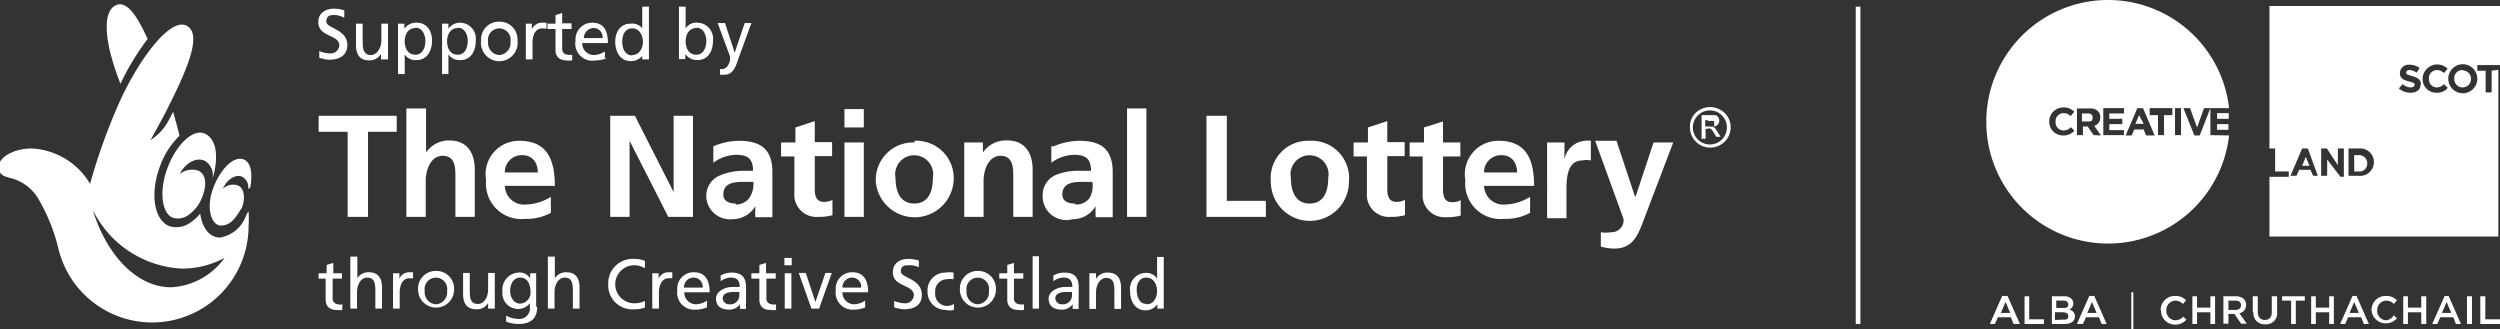 <svg xmlns="http://www.w3.org/2000/svg" viewBox="0 0 74.93 9.86"><rect x="0" y="0" width="74.93" height="9.86" fill="#333333" stroke="none"/><defs><style>.cls-1{fill:#fff;}</style></defs><title>Asset 5</title><g id="Layer_2" data-name="Layer 2"><g id="Layer_1-2" data-name="Layer 1"><polygon class="cls-1" points="55.62 0.2 55.62 9.71 55.76 9.71 55.76 0.2 55.62 0.2 55.62 0.2"/><polygon class="cls-1" points="10.42 3.95 9.55 3.95 9.55 3.47 11.89 3.47 11.89 3.95 11.03 3.95 11.03 6.5 10.42 6.5 10.42 3.95 10.42 3.95"/><path class="cls-1" d="M15.94,6.8h.58V8.12h0a.83.83,0,0,1,.7-.36c.53,0,.76.37.76.88v1.41h-.58V8.86c0-.27,0-.64-.38-.64s-.51.46-.51.74v1.09h-.58V6.8Z" transform="translate(-3.75 -3.55)"/><path class="cls-1" d="M19.87,8.72c0-.28-.15-.52-.47-.52a.51.51,0,0,0-.52.52Zm.39,1.21a1.53,1.53,0,0,1-.77.18,1.06,1.06,0,0,1-1.17-1.16,1,1,0,0,1,1-1.18c.83,0,1.06.57,1.06,1.35H18.88a.58.58,0,0,0,.64.56,1.5,1.5,0,0,0,.74-.23v.47Z" transform="translate(-3.75 -3.55)"/><polygon class="cls-1" points="18.29 3.47 19.03 3.47 20.18 5.74 20.19 5.74 20.19 3.47 20.77 3.47 20.77 6.5 20.03 6.5 18.88 4.24 18.87 4.24 18.87 6.5 18.29 6.5 18.29 3.47 18.29 3.47"/><path class="cls-1" d="M25.8,9.68a.49.49,0,0,0,.41-.2A.74.74,0,0,0,26.33,9h-.25c-.26,0-.65,0-.65.38,0,.19.16.27.37.27Zm-.68-1.74a2,2,0,0,1,.78-.17c.68,0,1,.28,1,.94V9c0,.23,0,.39,0,.56s0,.32,0,.5h-.51a2.77,2.77,0,0,1,0-.33h0a.8.8,0,0,1-.69.39.71.71,0,0,1-.78-.66.66.66,0,0,1,.38-.64A1.77,1.77,0,0,1,26,8.67h.32c0-.36-.16-.48-.5-.48a1.17,1.17,0,0,0-.69.24l0-.5Z" transform="translate(-3.75 -3.55)"/><path class="cls-1" d="M27.59,8.24h-.43V7.82h.43V7.37l.58-.19v.63h.52v.42h-.52v1c0,.19.05.37.27.37a.52.52,0,0,0,.26-.06l0,.46a1.55,1.55,0,0,1-.43.05.66.66,0,0,1-.71-.72V8.24Z" transform="translate(-3.75 -3.55)"/><path class="cls-1" d="M29.06,7.82h.58v2.23h-.58V7.82Zm0-1h.58v.55h-.58V6.86Z" transform="translate(-3.75 -3.55)"/><path class="cls-1" d="M31.15,9.65c.45,0,.56-.4.56-.77a.57.57,0,1,0-1.12,0c0,.37.12.77.56.77Zm0-1.88A1.12,1.12,0,0,1,32.33,9,1.17,1.17,0,0,1,30,9a1.12,1.12,0,0,1,1.17-1.18Z" transform="translate(-3.75 -3.55)"/><path class="cls-1" d="M32.66,7.82h.55v.3h0a.83.83,0,0,1,.73-.36c.53,0,.76.37.76.88v1.41h-.58V8.86c0-.27,0-.64-.38-.64s-.51.46-.51.74v1.09h-.58V7.82Z" transform="translate(-3.75 -3.55)"/><path class="cls-1" d="M36,9.68a.49.49,0,0,0,.41-.2A.74.74,0,0,0,36.49,9h-.25c-.26,0-.65,0-.65.38,0,.19.16.27.37.27Zm-.68-1.74a2,2,0,0,1,.78-.17c.68,0,1,.28,1,.94V9c0,.23,0,.39,0,.56s0,.32,0,.5h-.51a2.72,2.72,0,0,1,0-.33h0a.8.8,0,0,1-.69.39A.71.71,0,0,1,35,9.44a.66.66,0,0,1,.38-.64,1.76,1.76,0,0,1,.75-.13h.32c0-.36-.16-.48-.5-.48a1.17,1.17,0,0,0-.69.24l0-.5Z" transform="translate(-3.75 -3.55)"/><polygon class="cls-1" points="33.78 3.25 34.36 3.25 34.36 6.5 33.78 6.5 33.78 3.25 33.78 3.25"/><polygon class="cls-1" points="36.16 3.47 36.77 3.47 36.77 6.02 37.94 6.02 37.94 6.5 36.16 6.5 36.16 3.47 36.16 3.47"/><path class="cls-1" d="M43,9.65c.45,0,.56-.4.56-.77a.57.57,0,1,0-1.12,0c0,.37.12.77.56.77Zm0-1.88A1.12,1.12,0,0,1,44.18,9a1.17,1.17,0,0,1-2.34,0A1.12,1.12,0,0,1,43,7.77Z" transform="translate(-3.75 -3.55)"/><path class="cls-1" d="M44.75,8.24h-.43V7.82h.43V7.37l.58-.19v.63h.52v.42h-.52v1c0,.19.05.37.27.37a.52.52,0,0,0,.26-.06l0,.46a1.55,1.55,0,0,1-.43.05.66.66,0,0,1-.71-.72V8.24Z" transform="translate(-3.75 -3.55)"/><path class="cls-1" d="M46.4,8.24H46V7.82h.43V7.37L47,7.19v.63h.52v.42H47v1c0,.19.05.37.27.37a.52.52,0,0,0,.26-.06l0,.46a1.55,1.55,0,0,1-.43.05.66.66,0,0,1-.71-.72V8.24Z" transform="translate(-3.75 -3.55)"/><path class="cls-1" d="M49.22,8.72c0-.28-.15-.52-.47-.52a.51.51,0,0,0-.52.52Zm.39,1.21a1.53,1.53,0,0,1-.77.18,1.06,1.06,0,0,1-1.17-1.16,1,1,0,0,1,1-1.18c.83,0,1.06.57,1.06,1.35H48.23a.58.58,0,0,0,.64.56,1.5,1.5,0,0,0,.74-.23v.47Z" transform="translate(-3.75 -3.55)"/><path class="cls-1" d="M50.12,7.82h.52v.51h0a.68.68,0,0,1,.61-.56.6.6,0,0,1,.18,0v.59a.58.58,0,0,0-.26,0c-.47,0-.47.59-.47.91v.82h-.58V7.82Z" transform="translate(-3.75 -3.55)"/><path class="cls-1" d="M52.77,9.45h0l.54-1.63h.59L53.07,10c-.19.49-.32,1-.93,1a1.49,1.49,0,0,1-.41-.06l0-.43a.84.84,0,0,0,.3,0,.36.36,0,0,0,.38-.4l-.85-2.34h.64l.54,1.63Z" transform="translate(-3.75 -3.55)"/><path class="cls-1" d="M54.86,7.14v.2H55a.23.23,0,0,0,.12,0,.08.08,0,0,0,0-.08.08.08,0,0,0,0-.08.28.28,0,0,0-.13,0Zm0,.57h-.11V7H55l.17,0a.18.18,0,0,1,.11.16.18.18,0,0,1-.05.13.21.21,0,0,1-.14.06l.07.05.08.12.08.13h-.13l-.06-.1a.66.66,0,0,0-.1-.14.14.14,0,0,0-.1,0h-.06v.28ZM55,6.86a.51.51,0,1,0,.36.15A.49.49,0,0,0,55,6.86Zm0-.1a.6.6,0,0,1,.31.08.61.61,0,0,1,.23.22.61.61,0,0,1,0,.61.61.61,0,0,1-.22.22.61.61,0,0,1-.92-.53.59.59,0,0,1,.08-.31A.61.61,0,0,1,55,6.76Z" transform="translate(-3.75 -3.55)"/><path class="cls-1" d="M9.11,8.79a.59.59,0,0,1,.57-.13c.27.11.28.48.09.89a1.08,1.08,0,0,1-.33.41.54.54,0,0,1-.5.12c-.35-.13-.43-.82-.16-1.52s.77-1.17,1.12-1,.41.71.22,1.35a.51.51,0,0,0-.23-.54c-.25-.12-.59.06-.76.41l0,.06Z" transform="translate(-3.75 -3.55)"/><path class="cls-1" d="M11.25,9.17c.09-.49,0-.86-.31-.86s-.68.47-.84,1,0,1,.27,1,.42-.19.6-.49A.9.9,0,0,0,11,9.78c.12-.32.06-.63-.15-.68a.43.43,0,0,0-.42.11l0,0c.11-.27.37-.44.56-.37a.36.36,0,0,1,.2.38Z" transform="translate(-3.75 -3.55)"/><path class="cls-1" d="M8.18,4.73c-.34-.76-.67-1.21-1-1s-.34,1,.18,2.33a7.73,7.73,0,0,1,.82-1.35Z" transform="translate(-3.75 -3.55)"/><path class="cls-1" d="M8.87,12.16c-1,0-1.92-.94-2.34-2.32A3.14,3.14,0,0,0,9.21,11.6a2.7,2.7,0,0,0,1.27-.32,2.1,2.1,0,0,1-1.61.88Zm2.29-2.22-.05.11a1,1,0,0,1-.77.62c-.31,0-.53-.29-.59-.72a1.12,1.12,0,0,1-.28.26.71.71,0,0,1-.64.12c-.47-.18-.59-1-.28-1.81a2.36,2.36,0,0,1,.58-.9c-.05-.22-.12-.46-.19-.72l-.1.19a1.6,1.6,0,0,1-.58.66c.14-.25.28-.51.41-.75.65-1.27,1.16-2.39.69-2.67S8,5.2,7.39,6.48a17.56,17.56,0,0,0-.94,2.58A2.16,2.16,0,0,0,4.71,8c-.59,0-1,.29-1,.54s.15.29.33.34a1.35,1.35,0,0,1,.86.63A5.48,5.48,0,0,1,5.5,11a2.89,2.89,0,0,0,5.7-.68,2.85,2.85,0,0,0,0-.43Z" transform="translate(-3.75 -3.55)"/><path class="cls-1" d="M14.06,4.08A.65.65,0,0,0,13.79,4c-.12,0-.26,0-.26.2s.63.22.63.7c0,.31-.24.44-.54.44a1,1,0,0,1-.3-.06l0-.2a.9.9,0,0,0,.31.07.26.26,0,0,0,.29-.24c0-.33-.63-.24-.63-.7,0-.26.21-.4.47-.4a1,1,0,0,1,.31.05l0,.19Z" transform="translate(-3.75 -3.55)"/><path class="cls-1" d="M15.36,5.33h-.19V5.16h0a.39.39,0,0,1-.35.2c-.28,0-.4-.17-.4-.46V4.26h.2v.56c0,.25.06.37.23.38s.33-.18.33-.44v-.5h.2V5.33Z" transform="translate(-3.75 -3.55)"/><path class="cls-1" d="M16.2,4.39c-.22,0-.32.2-.32.4s.09.4.32.4.3-.24.3-.41-.08-.4-.3-.4Zm-.52-.13h.19v.15h0a.43.43,0,0,1,.37-.18c.31,0,.46.26.46.54s-.14.58-.46.58a.38.38,0,0,1-.36-.17h0v.59h-.2V4.26Z" transform="translate(-3.75 -3.55)"/><path class="cls-1" d="M17.47,4.39c-.22,0-.32.2-.32.4s.09.4.32.4.3-.24.3-.41-.08-.4-.3-.4ZM17,4.26h.19v.15h0a.43.43,0,0,1,.36-.18.48.48,0,0,1,.46.54c0,.3-.14.58-.46.58a.39.39,0,0,1-.36-.17h0v.59H17V4.26Z" transform="translate(-3.75 -3.55)"/><path class="cls-1" d="M18.71,5.2a.36.36,0,0,0,.34-.4.34.34,0,1,0-.67,0,.36.36,0,0,0,.34.4Zm0-1a.53.53,0,0,1,.55.56.55.55,0,1,1-1.09,0,.53.53,0,0,1,.55-.56Z" transform="translate(-3.75 -3.55)"/><path class="cls-1" d="M19.5,4.26h.19v.17h0A.33.33,0,0,1,20,4.23h.13v.18L20,4.4c-.18,0-.29.17-.29.44v.49h-.2V4.26Z" transform="translate(-3.75 -3.55)"/><path class="cls-1" d="M20.88,4.42h-.28V5a.17.17,0,0,0,.17.19.24.24,0,0,0,.13,0v.17a.65.65,0,0,1-.17,0c-.2,0-.33-.1-.33-.31V4.42h-.24V4.26h.24V4l.2-.06v.31h.28v.16Z" transform="translate(-3.75 -3.55)"/><path class="cls-1" d="M21.81,4.69a.27.27,0,0,0-.27-.3.3.3,0,0,0-.29.3Zm.13.6a.83.83,0,0,1-.34.07A.51.51,0,0,1,21,4.77a.5.5,0,0,1,.5-.54c.36,0,.47.26.47.61h-.77a.35.35,0,0,0,.35.36.64.64,0,0,0,.33-.11v.2Z" transform="translate(-3.75 -3.55)"/><path class="cls-1" d="M22.7,5.2c.22,0,.32-.22.32-.4s-.1-.4-.32-.4-.3.2-.3.4.08.41.3.41Zm.32,0h0a.43.43,0,0,1-.37.18c-.32,0-.46-.29-.46-.58s.15-.54.46-.54A.38.38,0,0,1,23,4.4h0V3.75h.2V5.33H23V5.18Z" transform="translate(-3.75 -3.55)"/><path class="cls-1" d="M24.62,4.39c-.22,0-.32.2-.32.4s.09.4.32.4.3-.24.3-.41-.08-.4-.3-.4Zm-.52-.64h.2V4.4h0a.38.38,0,0,1,.36-.17.48.48,0,0,1,.46.54c0,.3-.14.58-.46.58a.43.43,0,0,1-.37-.18h0v.15h-.19V3.75Z" transform="translate(-3.75 -3.55)"/><path class="cls-1" d="M25.3,5.62l.09,0c.18,0,.24-.24.24-.27a.62.62,0,0,0,0-.11l-.37-1h.22l.29.89h0l.3-.89h.2l-.4,1.1c-.07.21-.15.45-.41.45l-.13,0V5.62Z" transform="translate(-3.75 -3.55)"/><path class="cls-1" d="M14,11.9h-.28v.58a.17.17,0,0,0,.16.19.24.24,0,0,0,.13,0v.17a.6.6,0,0,1-.17,0c-.2,0-.33-.1-.33-.31V11.9H13.3v-.16h.24v-.25l.2-.06v.31H14v.16Z" transform="translate(-3.75 -3.55)"/><path class="cls-1" d="M14.26,11.24h.2v.65h0a.39.39,0,0,1,.34-.18c.28,0,.4.17.4.46v.63H15v-.55c0-.25-.05-.37-.23-.38s-.32.18-.32.44v.49h-.2V11.24Z" transform="translate(-3.75 -3.55)"/><path class="cls-1" d="M15.54,11.74h.18v.16h0a.32.32,0,0,1,.28-.19h.13v.18l-.11,0c-.18,0-.29.17-.29.43v.48h-.2V11.74Z" transform="translate(-3.75 -3.55)"/><path class="cls-1" d="M16.82,12.67a.36.36,0,0,0,.33-.4.34.34,0,1,0-.67,0,.36.36,0,0,0,.33.4Zm0-1a.53.53,0,0,1,.54.56.54.54,0,1,1-1.08,0,.53.53,0,0,1,.54-.56Z" transform="translate(-3.75 -3.55)"/><path class="cls-1" d="M18.57,12.8h-.19v-.17h0a.38.38,0,0,1-.35.19c-.28,0-.4-.17-.4-.46v-.63h.2v.55c0,.25.05.37.23.38s.32-.18.32-.44v-.49h.2V12.8Z" transform="translate(-3.75 -3.55)"/><path class="cls-1" d="M19.65,12.28c0-.22-.1-.41-.31-.41s-.3.21-.3.4.11.38.3.38a.33.33,0,0,0,.31-.36Zm.2.47c0,.32-.17.51-.55.51a1.07,1.07,0,0,1-.38-.07l0-.18a.81.81,0,0,0,.38.1.32.32,0,0,0,.33-.37v-.1h0a.44.44,0,0,1-.36.17.47.47,0,0,1-.46-.52.51.51,0,0,1,.48-.57.35.35,0,0,1,.35.18h0v-.16h.18v1Z" transform="translate(-3.75 -3.55)"/><path class="cls-1" d="M20.18,11.24h.2v.65h0a.39.39,0,0,1,.34-.18c.28,0,.4.17.4.46v.63h-.2v-.55c0-.25-.05-.37-.23-.38s-.32.18-.32.44v.49h-.2V11.24Z" transform="translate(-3.75 -3.55)"/><path class="cls-1" d="M23.06,11.58a.59.59,0,0,0-.3-.08.57.57,0,0,0,0,1.14.72.72,0,0,0,.32-.07v.2a.91.91,0,0,1-.33.05.72.72,0,0,1-.77-.76.73.73,0,0,1,.77-.75.8.8,0,0,1,.33.06l0,.2Z" transform="translate(-3.75 -3.55)"/><path class="cls-1" d="M23.31,11.74h.18v.16h0a.32.32,0,0,1,.28-.19h.13v.18l-.11,0c-.18,0-.29.17-.29.43v.48h-.2V11.74Z" transform="translate(-3.75 -3.55)"/><path class="cls-1" d="M24.81,12.17a.27.27,0,0,0-.27-.3.29.29,0,0,0-.29.3Zm.13.59a.81.81,0,0,1-.34.07.51.51,0,0,1-.55-.58.49.49,0,0,1,.5-.54c.35,0,.47.26.47.6h-.76a.35.35,0,0,0,.35.36.63.63,0,0,0,.33-.11v.2Z" transform="translate(-3.75 -3.55)"/><path class="cls-1" d="M25.91,12.3h-.13c-.11,0-.37,0-.37.2a.19.19,0,0,0,.2.17.27.27,0,0,0,.3-.28V12.3Zm-.58-.48a.68.68,0,0,1,.35-.1c.31,0,.43.15.43.44v.44a1.67,1.67,0,0,0,0,.21h-.18v-.14h0a.39.39,0,0,1-.33.16c-.23,0-.39-.1-.39-.33s.29-.35.5-.35h.21c0-.18-.07-.28-.26-.28a.5.5,0,0,0-.31.11v-.17Z" transform="translate(-3.75 -3.55)"/><path class="cls-1" d="M27,11.9h-.28v.58a.17.17,0,0,0,.16.19.24.24,0,0,0,.13,0v.17a.61.61,0,0,1-.17,0c-.2,0-.33-.1-.33-.31V11.9h-.24v-.16h.24v-.25l.2-.06v.31H27v.16Z" transform="translate(-3.75 -3.55)"/><path class="cls-1" d="M27.27,11.74h.2V12.8h-.2V11.74Zm.21-.24h-.22v-.22h.22v.22Z" transform="translate(-3.75 -3.55)"/><polygon class="cls-1" points="24.55 9.25 24.32 9.25 23.94 8.18 24.15 8.18 24.44 9.05 24.44 9.05 24.74 8.18 24.93 8.18 24.55 9.25 24.55 9.25"/><path class="cls-1" d="M29.56,12.17a.27.27,0,0,0-.27-.3.29.29,0,0,0-.29.3Zm.13.59a.81.81,0,0,1-.34.07.51.51,0,0,1-.55-.58.49.49,0,0,1,.5-.54c.35,0,.47.26.47.6H29a.35.35,0,0,0,.35.36.63.63,0,0,0,.33-.11v.2Z" transform="translate(-3.75 -3.55)"/><path class="cls-1" d="M31.29,11.56A.64.64,0,0,0,31,11.5c-.12,0-.25,0-.25.19s.63.21.63.7c0,.31-.24.43-.53.43a1,1,0,0,1-.3-.06l0-.19a.89.89,0,0,0,.3.07.26.26,0,0,0,.29-.24c0-.33-.63-.24-.63-.69,0-.26.2-.4.47-.4a1,1,0,0,1,.31.05l0,.19Z" transform="translate(-3.75 -3.55)"/><path class="cls-1" d="M32.33,11.92a.57.57,0,0,0-.21,0,.36.36,0,0,0-.34.4.36.36,0,0,0,.35.4.41.41,0,0,0,.21-.06v.18a.6.6,0,0,1-.25,0,.54.54,0,0,1-.54-.56.53.53,0,0,1,.54-.56.74.74,0,0,1,.24,0l0,.16Z" transform="translate(-3.75 -3.55)"/><path class="cls-1" d="M33.06,12.67a.36.36,0,0,0,.33-.4.34.34,0,1,0-.67,0,.36.36,0,0,0,.33.4Zm0-1a.53.53,0,0,1,.54.56.54.54,0,1,1-1.08,0,.53.53,0,0,1,.54-.56Z" transform="translate(-3.75 -3.55)"/><path class="cls-1" d="M34.42,11.9h-.28v.58a.17.17,0,0,0,.17.19.24.24,0,0,0,.13,0v.17a.61.61,0,0,1-.17,0c-.2,0-.33-.1-.33-.31V11.9h-.24v-.16h.24v-.25l.2-.06v.31h.28v.16Z" transform="translate(-3.75 -3.55)"/><polygon class="cls-1" points="30.95 7.68 31.14 7.68 31.14 9.25 30.95 9.25 30.95 7.68 30.95 7.68"/><path class="cls-1" d="M35.88,12.3h-.13c-.11,0-.37,0-.37.2a.19.19,0,0,0,.2.17.27.27,0,0,0,.3-.28V12.3Zm-.58-.48a.68.68,0,0,1,.35-.1c.31,0,.43.15.43.44v.44a1.65,1.65,0,0,0,0,.21H35.9v-.14h0a.39.39,0,0,1-.33.16c-.23,0-.39-.1-.39-.33s.29-.35.5-.35h.21c0-.18-.07-.28-.26-.28a.5.5,0,0,0-.31.11v-.17Z" transform="translate(-3.75 -3.55)"/><path class="cls-1" d="M36.41,11.74h.19v.17h0a.38.38,0,0,1,.35-.19c.28,0,.4.17.4.46v.63h-.2v-.55c0-.25-.05-.37-.23-.38s-.32.18-.32.44v.49h-.2V11.74Z" transform="translate(-3.75 -3.55)"/><path class="cls-1" d="M38.12,12.67c.22,0,.31-.22.31-.4s-.1-.4-.32-.4-.3.2-.29.39.08.4.29.4Zm.32,0h0a.43.43,0,0,1-.36.18c-.32,0-.46-.29-.46-.58a.48.48,0,0,1,.46-.54.38.38,0,0,1,.35.17h0v-.65h.2V12.8h-.19v-.15Z" transform="translate(-3.75 -3.55)"/><path class="cls-1" d="M70.2,7.44h.34c0-.06,0-.11,0-.17H70.2v.17Zm7.36-1.79a.24.24,0,0,0-.25.26h0a.25.25,0,0,0,.25.26.25.25,0,0,0,.25-.25h0a.25.25,0,0,0-.25-.26ZM70.2,7.11h.35c0-.06,0-.11,0-.17H70.2v.17ZM78,5.91a.43.43,0,0,0-.87,0h0a.43.43,0,0,0,.87,0Zm-.88.28L77,6.07a.29.29,0,0,1-.21.1.24.24,0,0,1-.24-.26h0a.24.24,0,0,1,.24-.26.3.3,0,0,1,.21.09l.11-.13a.44.44,0,0,0-.75.3h0a.41.41,0,0,0,.42.42.42.42,0,0,0,.34-.15Zm-.81-.11c0-.14-.09-.2-.26-.25s-.18-.05-.18-.11h0s0-.07.1-.07a.38.38,0,0,1,.21.08l.09-.14a.47.47,0,0,0-.3-.1.26.26,0,0,0-.29.25h0c0,.16.11.21.27.25s.17.06.17.1h0s0,.08-.12.08a.38.38,0,0,1-.24-.1l-.11.13a.52.52,0,0,0,.35.13c.18,0,.3-.09.3-.25ZM74.9,8.44A.41.41,0,0,0,74.46,8h-.32v.82h.32a.41.41,0,0,0,.44-.41ZM74,8h-.18v.5L73.49,8h-.17v.82h.18V8.33l.4.52H74V8Zm-.78.82L72.92,8h-.17l-.35.82h.18l.08-.18H73l.08.18Zm5.41-3.18v5H71.77V8.85h.58V8.69h-.41V8h-.17V3.73h6.91V5.5H78v.17h.25v.65h.18V5.67ZM67.75,7.26H68L67.86,7l-.11.27ZM70,6.79h-.19l-.21.58-.21-.58h-.2l.33.82h.16L70,6.79Zm-.88,0h-.18V7.6h.18V6.79Zm-.26,0h-.68V7h.25V7.6h.18V7h.25V6.79Zm-.53.82-.35-.82h-.17l-.35.82h.18l.08-.18H68l.07.18Zm-.92-.16h-.44V7.27h.39V7.11h-.39V6.95h.44V6.79h-.62V7.6h.62V7.44Zm-.69.16-.2-.29a.25.25,0,0,0,.18-.25h0a.26.26,0,0,0-.07-.19.33.33,0,0,0-.24-.08H66V7.6h.18V7.34h.14l.18.26Zm-.79-.13-.11-.12a.3.3,0,0,1-.22.1.24.24,0,0,1-.24-.26h0a.24.24,0,0,1,.24-.26.3.3,0,0,1,.21.09l.11-.13a.42.42,0,0,0-.32-.13.42.42,0,0,0-.43.42h0a.41.41,0,0,0,.42.42.42.42,0,0,0,.34-.15Zm4.63.13a3.65,3.65,0,1,1,0-.82H70V7.6Zm2.19.91h.22l-.11-.27-.11.27ZM66.33,6.95h-.18v.24h.18c.09,0,.14,0,.14-.12h0c0-.08-.05-.12-.14-.12Zm8.37,1.5h0a.23.23,0,0,1-.25.24h-.14V8.2h.14a.24.24,0,0,1,.25.25Z" transform="translate(-3.75 -3.55)"/><path class="cls-1" d="M64,12.93l-.14-.33-.14.33Zm-.21-.51h.13l.37.84H64.1l-.08-.2h-.39l-.09.2h-.15l.37-.84Z" transform="translate(-3.75 -3.55)"/><polygon class="cls-1" points="60.68 8.88 60.82 8.88 60.82 9.57 61.26 9.57 61.26 9.71 60.68 9.71 60.68 8.88 60.68 8.88"/><path class="cls-1" d="M65.58,13.13c.1,0,.16,0,.16-.11h0c0-.07-.06-.11-.17-.11h-.23v.23Zm0-.35c.09,0,.16,0,.16-.11h0c0-.06-.05-.11-.15-.11h-.21v.22Zm-.34-.35h.37a.3.3,0,0,1,.22.07.19.19,0,0,1,.06.14h0a.2.2,0,0,1-.12.19.2.2,0,0,1,.17.2h0c0,.15-.12.23-.31.23h-.38v-.83Z" transform="translate(-3.75 -3.55)"/><path class="cls-1" d="M66.59,12.93l-.14-.33-.14.33Zm-.21-.51h.14l.37.84h-.15l-.08-.2h-.39l-.09.2H66l.37-.84Z" transform="translate(-3.75 -3.55)"/><polygon class="cls-1" points="63.88 8.76 63.94 8.76 63.94 9.86 63.88 9.86 63.88 8.76 63.88 8.76"/><path class="cls-1" d="M68.51,12.85h0a.42.42,0,0,1,.43-.43.43.43,0,0,1,.33.13l-.09.11a.33.33,0,0,0-.23-.1.28.28,0,0,0-.27.29h0a.28.28,0,0,0,.27.3.33.33,0,0,0,.24-.11l.09.09a.43.43,0,0,1-.34.15.42.42,0,0,1-.42-.43Z" transform="translate(-3.75 -3.55)"/><polygon class="cls-1" points="65.71 8.88 65.85 8.88 65.85 9.22 66.25 9.22 66.25 8.88 66.39 8.88 66.39 9.71 66.25 9.71 66.25 9.36 65.85 9.36 65.85 9.71 65.71 9.71 65.71 8.88 65.71 8.88"/><path class="cls-1" d="M70.75,12.84c.1,0,.17-.06.17-.14h0c0-.09-.06-.14-.17-.14h-.21v.28Zm-.36-.41h.37a.34.34,0,0,1,.24.08.25.25,0,0,1,.07.18h0a.25.25,0,0,1-.2.25l.22.31h-.17l-.2-.29h-.18v.29h-.15v-.83Z" transform="translate(-3.75 -3.55)"/><path class="cls-1" d="M71.27,12.91v-.48h.15v.47c0,.15.08.24.21.24s.21-.08.21-.23v-.48H72v.47a.33.33,0,0,1-.36.37.33.33,0,0,1-.35-.37Z" transform="translate(-3.75 -3.55)"/><polygon class="cls-1" points="68.67 9.01 68.4 9.01 68.4 8.88 69.08 8.88 69.08 9.01 68.81 9.01 68.81 9.71 68.67 9.71 68.67 9.01 68.67 9.01"/><polygon class="cls-1" points="69.27 8.88 69.41 8.88 69.41 9.22 69.81 9.22 69.81 8.88 69.95 8.88 69.95 9.71 69.81 9.71 69.81 9.36 69.41 9.36 69.41 9.71 69.27 9.71 69.27 8.88 69.27 8.88"/><path class="cls-1" d="M74.45,12.93l-.14-.33-.14.33Zm-.21-.51h.14l.37.84h-.15l-.08-.2h-.39l-.09.2h-.15l.37-.84Z" transform="translate(-3.75 -3.55)"/><path class="cls-1" d="M74.83,12.85h0a.42.42,0,0,1,.43-.43.43.43,0,0,1,.33.13l-.09.11a.33.33,0,0,0-.23-.1.28.28,0,0,0-.27.29h0a.28.28,0,0,0,.27.3A.33.33,0,0,0,75.5,13l.09.09a.43.43,0,0,1-.34.15.42.42,0,0,1-.42-.43Z" transform="translate(-3.75 -3.55)"/><polygon class="cls-1" points="72.03 8.88 72.17 8.88 72.17 9.22 72.57 9.22 72.57 8.88 72.72 8.88 72.72 9.71 72.57 9.71 72.57 9.36 72.17 9.36 72.17 9.71 72.03 9.71 72.03 8.88 72.03 8.88"/><path class="cls-1" d="M77.22,12.93l-.14-.33-.14.33ZM77,12.42h.14l.37.84h-.15l-.08-.2h-.39l-.09.2h-.15l.37-.84Z" transform="translate(-3.75 -3.55)"/><polygon class="cls-1" points="73.94 8.88 74.09 8.88 74.09 9.71 73.94 9.71 73.94 8.88 73.94 8.88"/><polygon class="cls-1" points="74.34 8.88 74.49 8.88 74.49 9.57 74.93 9.57 74.93 9.71 74.34 9.71 74.34 8.88 74.34 8.88"/></g></g></svg>